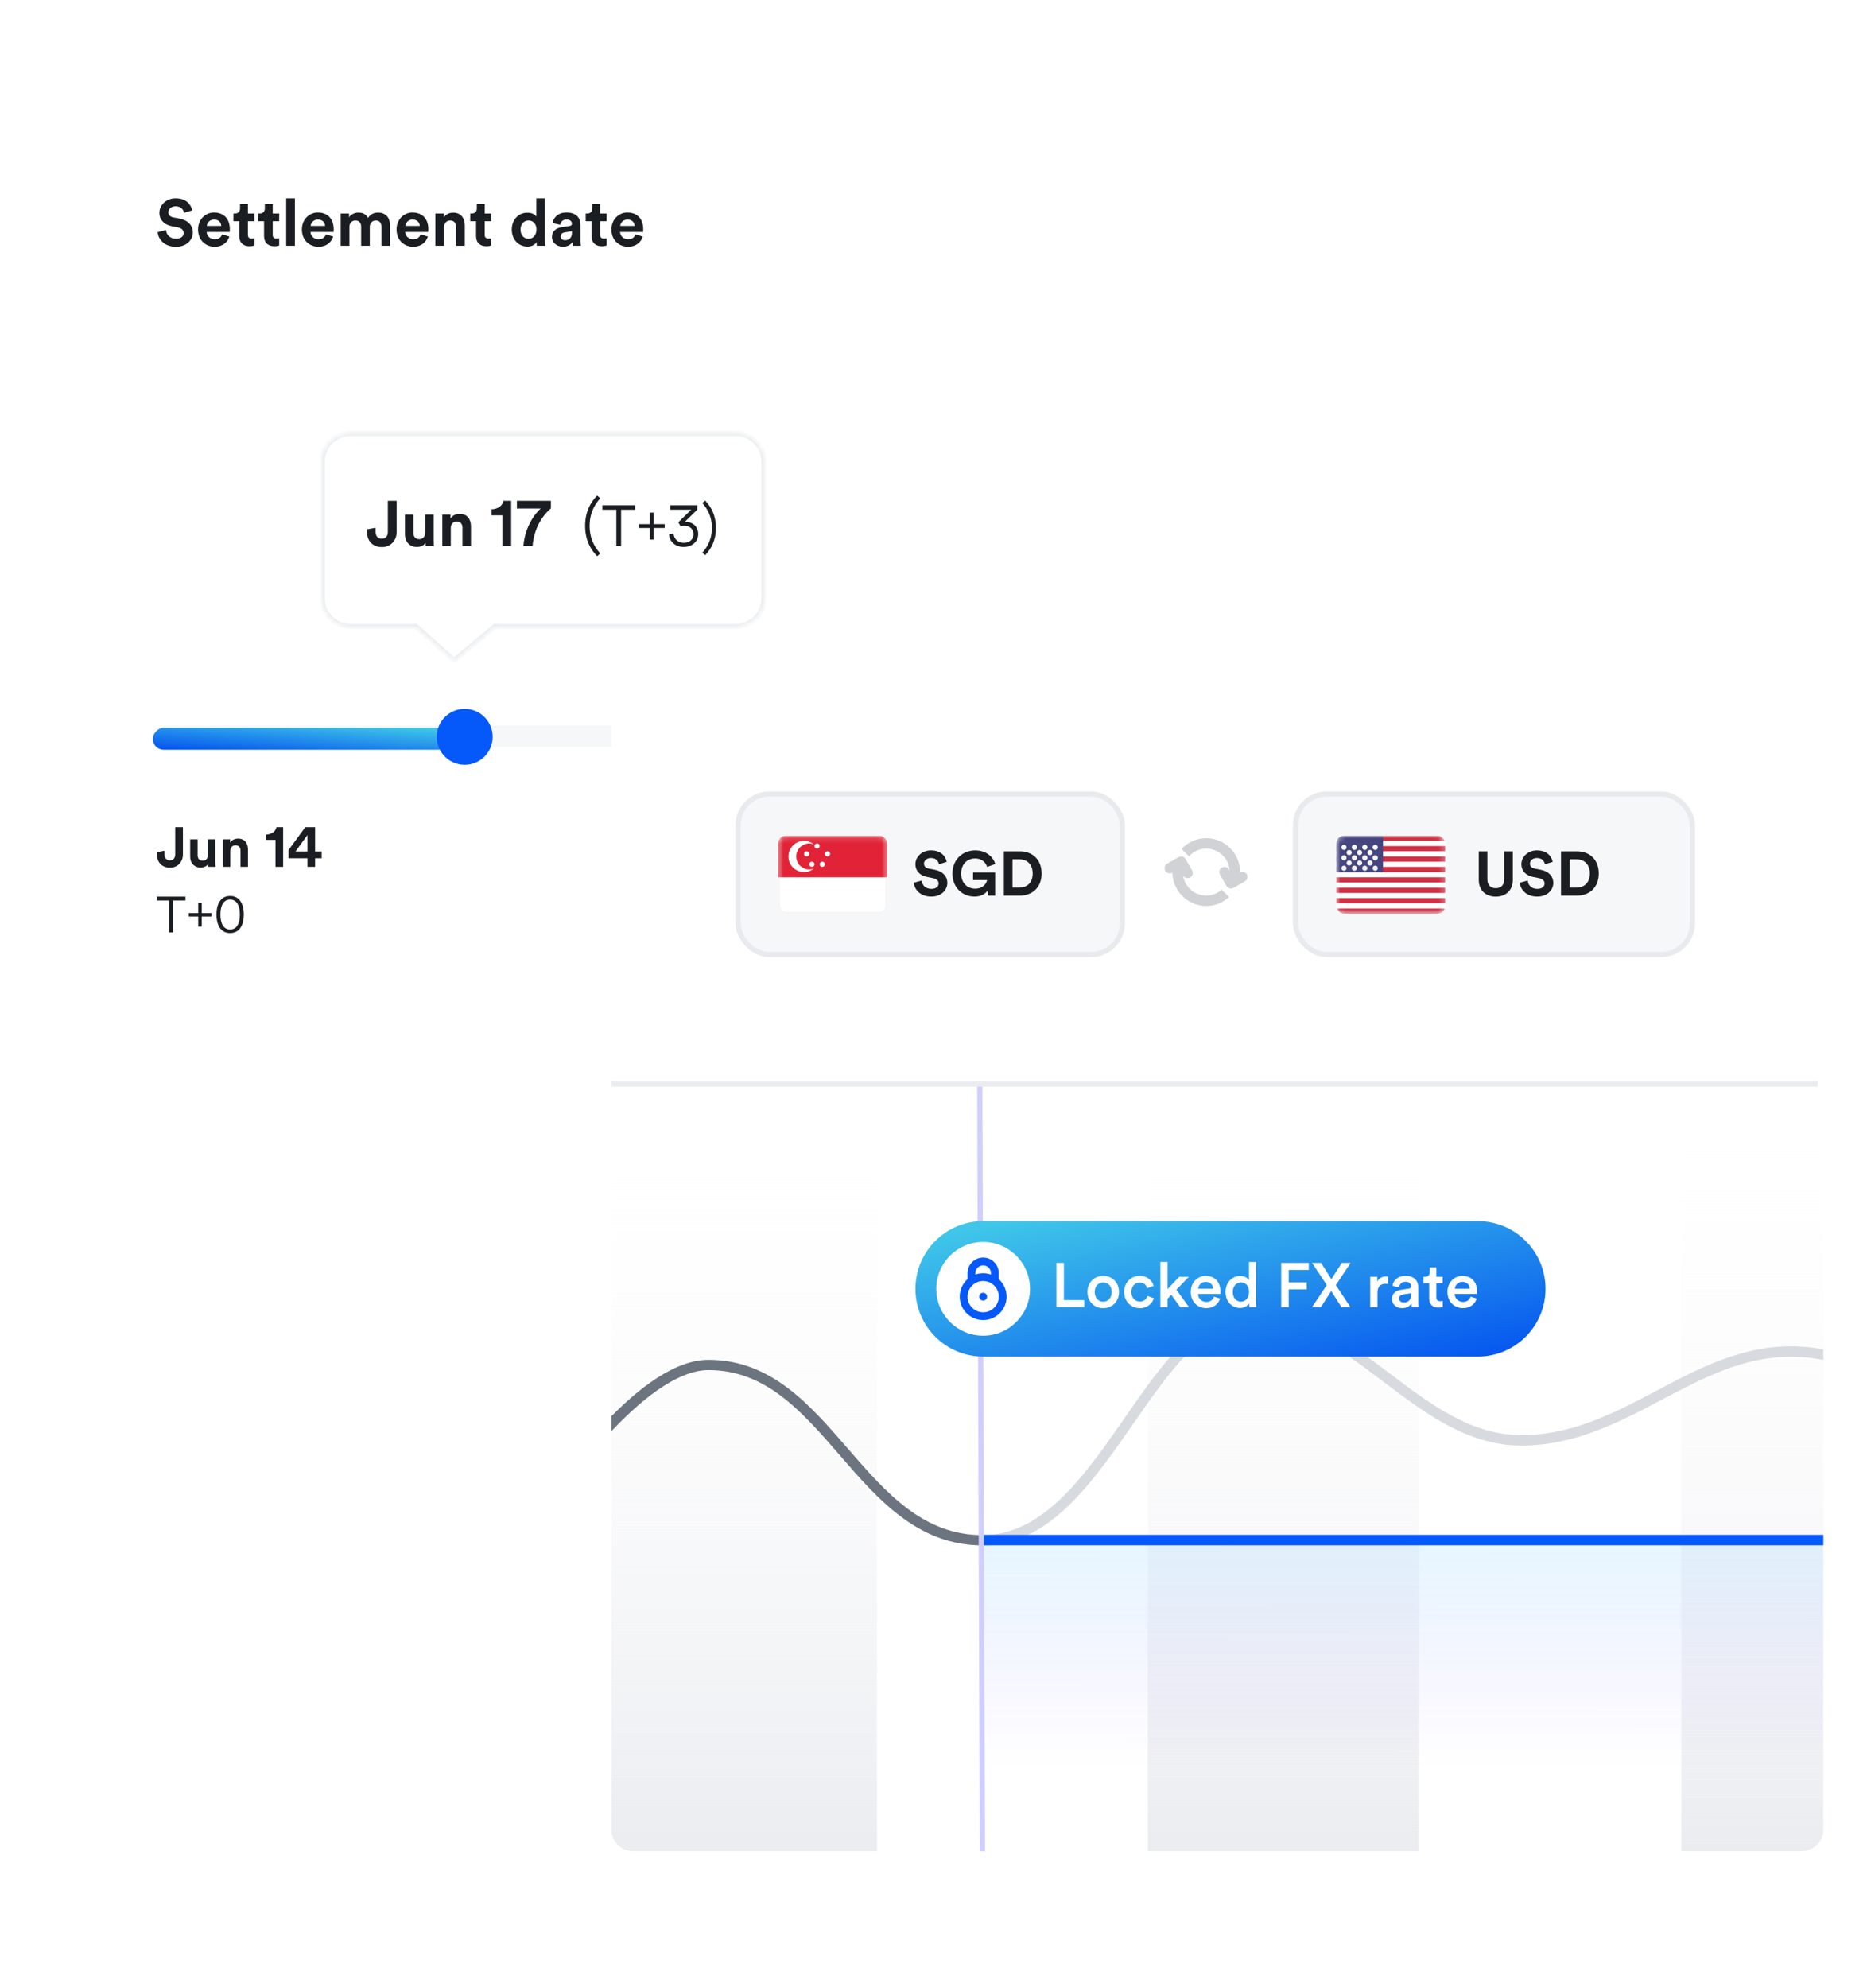 <svg width="342" height="364" viewBox="0 0 342 364" fill="none" xmlns="http://www.w3.org/2000/svg">
<g filter="url(#filter0_d_56_175206)">
<rect x="8" y="13" width="227" height="196" rx="4" fill="white"/>
</g>
<path d="M35.208 38.52L33.72 38.976C33.636 38.508 33.252 37.776 32.172 37.776C31.368 37.776 30.84 38.292 30.84 38.856C30.84 39.324 31.14 39.696 31.764 39.816L32.952 40.044C34.5 40.344 35.328 41.352 35.328 42.552C35.328 43.86 34.236 45.18 32.256 45.18C30 45.18 29.004 43.728 28.872 42.516L30.408 42.108C30.48 42.948 31.068 43.704 32.268 43.704C33.156 43.704 33.648 43.26 33.648 42.66C33.648 42.168 33.276 41.784 32.616 41.652L31.428 41.412C30.072 41.136 29.196 40.26 29.196 38.976C29.196 37.464 30.552 36.312 32.16 36.312C34.224 36.312 35.016 37.56 35.208 38.52ZM37.888 41.376H40.528C40.504 40.788 40.12 40.212 39.208 40.212C38.38 40.212 37.923 40.836 37.888 41.376ZM40.684 42.912L42.016 43.308C41.715 44.328 40.779 45.18 39.328 45.18C37.708 45.18 36.279 44.016 36.279 42.024C36.279 40.14 37.672 38.916 39.184 38.916C41.008 38.916 42.099 40.08 42.099 41.976C42.099 42.204 42.075 42.444 42.075 42.468H37.852C37.888 43.248 38.547 43.812 39.34 43.812C40.084 43.812 40.492 43.44 40.684 42.912ZM45.407 37.332V39.096H46.595V40.512H45.407V42.984C45.407 43.5 45.647 43.668 46.103 43.668C46.295 43.668 46.511 43.644 46.595 43.62V44.94C46.451 45 46.163 45.084 45.695 45.084C44.543 45.084 43.823 44.4 43.823 43.26V40.512H42.755V39.096H43.055C43.679 39.096 43.967 38.688 43.967 38.16V37.332H45.407ZM49.953 37.332V39.096H51.142V40.512H49.953V42.984C49.953 43.5 50.194 43.668 50.65 43.668C50.842 43.668 51.057 43.644 51.142 43.62V44.94C50.998 45 50.709 45.084 50.242 45.084C49.09 45.084 48.37 44.4 48.37 43.26V40.512H47.301V39.096H47.602C48.225 39.096 48.514 38.688 48.514 38.16V37.332H49.953ZM54.02 45H52.424V36.312H54.02V45ZM56.907 41.376H59.547C59.523 40.788 59.139 40.212 58.227 40.212C57.399 40.212 56.943 40.836 56.907 41.376ZM59.703 42.912L61.035 43.308C60.735 44.328 59.799 45.18 58.347 45.18C56.727 45.18 55.299 44.016 55.299 42.024C55.299 40.14 56.691 38.916 58.203 38.916C60.027 38.916 61.119 40.08 61.119 41.976C61.119 42.204 61.095 42.444 61.095 42.468H56.871C56.907 43.248 57.567 43.812 58.359 43.812C59.103 43.812 59.511 43.44 59.703 42.912ZM64.005 45H62.409V39.096H63.933V39.816C64.257 39.24 65.013 38.928 65.661 38.928C66.465 38.928 67.113 39.276 67.413 39.912C67.881 39.192 68.505 38.928 69.285 38.928C70.377 38.928 71.421 39.588 71.421 41.172V45H69.873V41.496C69.873 40.86 69.561 40.38 68.829 40.38C68.145 40.38 67.737 40.908 67.737 41.544V45H66.153V41.496C66.153 40.86 65.829 40.38 65.109 40.38C64.413 40.38 64.005 40.896 64.005 41.544V45ZM74.251 41.376H76.891C76.867 40.788 76.483 40.212 75.571 40.212C74.743 40.212 74.287 40.836 74.251 41.376ZM77.047 42.912L78.379 43.308C78.079 44.328 77.143 45.18 75.691 45.18C74.071 45.18 72.643 44.016 72.643 42.024C72.643 40.14 74.035 38.916 75.547 38.916C77.371 38.916 78.463 40.08 78.463 41.976C78.463 42.204 78.439 42.444 78.439 42.468H74.215C74.251 43.248 74.911 43.812 75.703 43.812C76.447 43.812 76.855 43.44 77.047 42.912ZM81.349 41.604V45H79.752V39.096H81.3V39.828C81.66 39.216 82.368 38.94 83.004 38.94C84.469 38.94 85.141 39.984 85.141 41.28V45H83.544V41.556C83.544 40.896 83.221 40.38 82.453 40.38C81.757 40.38 81.349 40.92 81.349 41.604ZM88.79 37.332V39.096H89.978V40.512H88.79V42.984C88.79 43.5 89.029 43.668 89.486 43.668C89.677 43.668 89.894 43.644 89.978 43.62V44.94C89.834 45 89.546 45.084 89.078 45.084C87.925 45.084 87.206 44.4 87.206 43.26V40.512H86.138V39.096H86.438C87.061 39.096 87.35 38.688 87.35 38.16V37.332H88.79ZM99.82 36.312V43.932C99.82 44.328 99.844 44.76 99.868 45H98.344C98.32 44.88 98.284 44.592 98.284 44.316C98.02 44.784 97.42 45.144 96.628 45.144C94.948 45.144 93.748 43.824 93.748 42.036C93.748 40.308 94.912 38.952 96.58 38.952C97.6 38.952 98.08 39.372 98.248 39.684V36.312H99.82ZM95.356 42.036C95.356 43.092 95.98 43.716 96.82 43.716C97.636 43.716 98.272 43.092 98.272 42.024C98.272 40.968 97.636 40.38 96.82 40.38C96.004 40.38 95.356 40.98 95.356 42.036ZM101.108 43.392C101.108 42.336 101.888 41.748 102.872 41.604L104.324 41.388C104.66 41.34 104.768 41.172 104.768 40.968C104.768 40.548 104.444 40.2 103.772 40.2C103.076 40.2 102.692 40.644 102.644 41.16L101.228 40.86C101.324 39.936 102.176 38.916 103.76 38.916C105.632 38.916 106.328 39.972 106.328 41.16V44.064C106.328 44.376 106.364 44.796 106.4 45H104.936C104.9 44.844 104.876 44.52 104.876 44.292C104.576 44.76 104.012 45.168 103.136 45.168C101.876 45.168 101.108 44.316 101.108 43.392ZM103.472 43.98C104.144 43.98 104.768 43.656 104.768 42.612V42.348L103.436 42.552C103.028 42.612 102.704 42.84 102.704 43.296C102.704 43.644 102.956 43.98 103.472 43.98ZM109.942 37.332V39.096H111.13V40.512H109.942V42.984C109.942 43.5 110.182 43.668 110.638 43.668C110.83 43.668 111.046 43.644 111.13 43.62V44.94C110.986 45 110.698 45.084 110.23 45.084C109.078 45.084 108.358 44.4 108.358 43.26V40.512H107.29V39.096H107.59C108.214 39.096 108.502 38.688 108.502 38.16V37.332H109.942ZM113.614 41.376H116.254C116.23 40.788 115.846 40.212 114.934 40.212C114.106 40.212 113.65 40.836 113.614 41.376ZM116.41 42.912L117.742 43.308C117.442 44.328 116.506 45.18 115.054 45.18C113.434 45.18 112.006 44.016 112.006 42.024C112.006 40.14 113.398 38.916 114.91 38.916C116.734 38.916 117.826 40.08 117.826 41.976C117.826 42.204 117.802 42.444 117.802 42.468H113.578C113.614 43.248 114.274 43.812 115.066 43.812C115.81 43.812 116.218 43.44 116.41 42.912Z" fill="#1A1D21"/>
<rect x="28.551" y="132.877" width="184.054" height="3.916" rx="1.958" fill="#F6F7F8"/>
<rect width="57" height="4" rx="1.958" transform="matrix(-1 0 0 1 85 133.283)" fill="url(#paint0_linear_56_175206)"/>
<circle cx="85.123" cy="134.922" r="5.123" fill="#0558FA"/>
<path d="M28.767 156.511C28.767 157.934 29.709 158.876 31.142 158.876C32.555 158.876 33.507 157.791 33.507 156.481V151.464H32.094V156.481C32.094 157.115 31.726 157.535 31.132 157.535C30.558 157.535 30.139 157.197 30.128 156.45V155.784L28.767 156.03V156.511ZM38.183 158.723H39.483C39.463 158.549 39.432 158.201 39.432 157.811V153.686H38.071V156.614C38.071 157.197 37.722 157.607 37.118 157.607C36.484 157.607 36.197 157.156 36.197 156.593V153.686H34.836V156.87C34.836 157.965 35.532 158.856 36.75 158.856C37.282 158.856 37.866 158.651 38.142 158.18C38.142 158.385 38.163 158.62 38.183 158.723ZM42.187 155.825C42.187 155.242 42.535 154.781 43.129 154.781C43.784 154.781 44.06 155.221 44.06 155.784V158.723H45.422V155.549C45.422 154.443 44.849 153.553 43.6 153.553C43.057 153.553 42.453 153.788 42.146 154.31V153.686H40.825V158.723H42.187V155.825ZM51.865 158.723V151.464H50.637C50.494 152.222 49.767 152.795 48.723 152.826V153.788H50.463V158.723H51.865ZM52.863 157.156H56.313V158.723H57.716V157.156H58.914V155.918H57.716V151.464H55.924L52.863 155.641V157.156ZM56.313 155.918H54.123L56.313 152.908V155.918ZM33.974 164.895V164.185H28.727V164.895H30.968V170.723H31.733V164.895H33.974ZM36.956 165.356H36.311V167.2H34.568V167.818H36.311V169.681H36.956V167.818H38.717V167.2H36.956V165.356ZM42.157 164.729C43.347 164.729 43.937 165.762 43.937 167.458C43.937 169.174 43.347 170.197 42.157 170.197C40.968 170.197 40.377 169.174 40.377 167.458C40.377 165.762 40.968 164.729 42.157 164.729ZM44.665 167.458C44.665 165.725 44.001 164.056 42.157 164.056C40.313 164.056 39.649 165.725 39.649 167.458C39.649 169.21 40.322 170.852 42.157 170.852C43.992 170.852 44.665 169.21 44.665 167.458Z" fill="#1A1D21"/>
<path d="M182.812 156.511C182.812 157.934 183.754 158.876 185.187 158.876C186.6 158.876 187.552 157.791 187.552 156.481V151.464H186.14V156.481C186.14 157.115 185.771 157.535 185.177 157.535C184.604 157.535 184.184 157.197 184.174 156.45V155.784L182.812 156.03V156.511ZM192.229 158.723H193.529C193.509 158.549 193.478 158.201 193.478 157.811V153.686H192.116V156.614C192.116 157.197 191.768 157.607 191.164 157.607C190.529 157.607 190.243 157.156 190.243 156.593V153.686H188.881V156.87C188.881 157.965 189.577 158.856 190.796 158.856C191.328 158.856 191.911 158.651 192.188 158.18C192.188 158.385 192.208 158.62 192.229 158.723ZM196.233 155.825C196.233 155.242 196.581 154.781 197.174 154.781C197.83 154.781 198.106 155.221 198.106 155.784V158.723H199.468V155.549C199.468 154.443 198.894 153.553 197.645 153.553C197.103 153.553 196.499 153.788 196.192 154.31V153.686H194.871V158.723H196.233V155.825ZM204.447 154.228C204.427 154.105 204.406 153.972 204.406 153.839C204.406 153.123 204.795 152.56 205.614 152.56C206.403 152.56 206.781 153.071 206.781 153.635C206.781 154.157 206.515 154.566 205.891 154.955L204.703 155.692C203.423 156.47 202.993 157.463 202.983 158.723H208.256V157.484H204.724C204.826 157.146 205.102 156.931 205.409 156.726L206.822 155.856C207.692 155.324 208.215 154.556 208.215 153.604C208.215 152.365 207.252 151.311 205.645 151.311C203.986 151.311 203.045 152.447 203.045 153.706C203.045 153.87 203.065 154.054 203.086 154.157L204.447 154.228ZM212.13 158.723V151.464H210.901C210.758 152.222 210.031 152.795 208.987 152.826V153.788H210.727V158.723H212.13ZM203.034 164.895V164.185H197.787V164.895H200.028V170.723H200.793V164.895H203.034ZM206.017 165.356H205.371V167.2H203.628V167.818H205.371V169.681H206.017V167.818H207.778V167.2H206.017V165.356ZM212.703 164.185H208.009V164.886H211.882C211.476 165.264 209.374 167.126 209.061 170.723H209.826C210.158 167.449 211.799 165.734 212.703 164.932V164.185Z" fill="#1A1D21"/>
<g filter="url(#filter1_d_56_175206)">
<mask id="path-8-inside-1_56_175206" fill="white">
<path fill-rule="evenodd" clip-rule="evenodd" d="M90.673 114.73L83.191 120.981L76.166 114.73H64.181C61.319 114.73 59 112.411 59 109.549V84.544C59 81.683 61.319 79.363 64.181 79.363H134.79C137.652 79.363 139.971 81.683 139.971 84.544V109.549C139.971 112.411 137.652 114.73 134.79 114.73H90.673Z"/>
</mask>
<path fill-rule="evenodd" clip-rule="evenodd" d="M90.673 114.73L83.191 120.981L76.166 114.73H64.181C61.319 114.73 59 112.411 59 109.549V84.544C59 81.683 61.319 79.363 64.181 79.363H134.79C137.652 79.363 139.971 81.683 139.971 84.544V109.549C139.971 112.411 137.652 114.73 134.79 114.73H90.673Z" fill="white"/>
<path d="M90.673 114.73L90.36 114.356L90.496 114.242H90.673V114.73ZM83.191 120.981L83.503 121.356L83.18 121.625L82.866 121.346L83.191 120.981ZM76.166 114.73V114.242H76.352L76.49 114.366L76.166 114.73ZM90.985 115.104L83.503 121.356L82.878 120.607L90.36 114.356L90.985 115.104ZM82.866 121.346L75.842 115.094L76.49 114.366L83.515 120.617L82.866 121.346ZM64.181 114.242H76.166V115.218H64.181V114.242ZM59.488 109.549C59.488 112.141 61.589 114.242 64.181 114.242V115.218C61.05 115.218 58.512 112.68 58.512 109.549H59.488ZM59.488 84.544V109.549H58.512V84.544H59.488ZM64.181 79.851C61.589 79.851 59.488 81.952 59.488 84.544H58.512C58.512 81.413 61.05 78.876 64.181 78.876V79.851ZM134.79 79.851H64.181V78.876H134.79V79.851ZM139.483 84.544C139.483 81.952 137.382 79.851 134.79 79.851V78.876C137.921 78.876 140.459 81.413 140.459 84.544H139.483ZM139.483 109.549V84.544H140.459V109.549H139.483ZM134.79 114.242C137.382 114.242 139.483 112.141 139.483 109.549H140.459C140.459 112.68 137.921 115.218 134.79 115.218V114.242ZM90.673 114.242H134.79V115.218H90.673V114.242Z" fill="#E8EAED" mask="url(#path-8-inside-1_56_175206)"/>
</g>
<path d="M67.246 97.474V96.924L68.801 96.643V97.403C68.813 98.257 69.292 98.643 69.947 98.643C70.626 98.643 71.047 98.164 71.047 97.439V91.708H72.661V97.439C72.661 98.936 71.573 100.175 69.959 100.175C68.322 100.175 67.246 99.099 67.246 97.474ZM78.003 100C77.98 99.883 77.956 99.614 77.956 99.38C77.641 99.918 76.974 100.152 76.366 100.152C74.974 100.152 74.179 99.135 74.179 97.883V94.246H75.734V97.567C75.734 98.21 76.062 98.725 76.787 98.725C77.477 98.725 77.874 98.257 77.874 97.591V94.246H79.43V98.959C79.43 99.403 79.465 99.801 79.489 100H78.003ZM82.577 96.69V100H81.022V94.246H82.53V94.959C82.881 94.363 83.571 94.094 84.191 94.094C85.618 94.094 86.273 95.111 86.273 96.374V100H84.718V96.643C84.718 96 84.402 95.497 83.653 95.497C82.975 95.497 82.577 96.023 82.577 96.69ZM93.634 100H92.032V94.363H90.043V93.263C91.237 93.228 92.067 92.573 92.231 91.708H93.634V100ZM100.914 91.708V93.1C100.248 93.649 97.92 95.766 97.546 100H95.873C96.236 95.45 99.055 93.111 99.055 93.111H94.692V91.708H100.914ZM107.183 96.292C107.183 93.766 108.142 92.023 109.382 90.737L109.955 91.24C108.762 92.573 108.002 94.175 108.002 96.292C108.002 98.409 108.762 100.012 109.955 101.345L109.382 101.848C108.142 100.573 107.183 98.819 107.183 96.292ZM116.334 93.342H113.774V100H112.9V93.342H110.34V92.531H116.334V93.342ZM119.741 93.869V95.976H121.753V96.682H119.741V98.81H119.003V96.682H117.012V95.976H119.003V93.869H119.741ZM125.665 95.565C126.75 95.565 127.899 96.292 127.899 97.798C127.899 99.242 126.687 100.147 125.244 100.147C123.622 100.147 122.621 99.094 122.558 97.851L123.39 97.651C123.432 98.746 124.275 99.4 125.255 99.4C126.35 99.4 127.035 98.704 127.035 97.83C127.035 96.776 126.224 96.271 125.349 96.271C125.118 96.271 124.896 96.302 124.665 96.376L124.254 95.639L126.624 93.332H122.758V92.531H127.73V93.321L125.413 95.597C125.497 95.576 125.602 95.565 125.665 95.565ZM131.147 96.661C131.147 98.936 130.284 100.516 129.167 101.664L128.651 101.211C129.725 100.011 130.41 98.567 130.41 96.661C130.41 94.754 129.725 93.311 128.651 92.11L129.167 91.657C130.284 92.816 131.147 94.385 131.147 96.661Z" fill="#1A1D21"/>
<g filter="url(#filter2_d_56_175206)">
<rect x="112" y="125.283" width="222" height="213.491" rx="4" fill="white"/>
<path fill-rule="evenodd" clip-rule="evenodd" d="M227.164 159.693C227.606 159.49 228.138 159.654 228.386 160.084C228.649 160.54 228.493 161.123 228.037 161.387L225.971 162.579C225.515 162.842 224.932 162.686 224.668 162.23L223.476 160.165C223.213 159.708 223.369 159.125 223.825 158.862C224.281 158.598 224.865 158.755 225.128 159.211L225.247 159.417C225.108 157.173 223.243 155.395 220.963 155.395C219.707 155.395 218.577 155.935 217.792 156.795L216.442 155.445C217.573 154.24 219.18 153.487 220.963 153.487C224.388 153.487 227.164 156.263 227.164 159.688C227.164 159.689 227.164 159.691 227.164 159.693ZM214.763 159.799L214.762 159.799C214.306 160.063 213.722 159.907 213.459 159.45C213.196 158.994 213.352 158.411 213.808 158.147L215.873 156.955C216.33 156.692 216.913 156.848 217.176 157.304L218.369 159.369C218.632 159.826 218.476 160.409 218.02 160.672C217.563 160.936 216.98 160.779 216.717 160.323L216.716 160.322C217.022 162.393 218.807 163.981 220.962 163.981C222.047 163.981 223.038 163.579 223.793 162.915L225.144 164.266C224.042 165.274 222.574 165.889 220.962 165.889C217.575 165.889 214.822 163.172 214.763 159.799Z" fill="#D1D2D5"/>
<rect x="135.205" y="145.395" width="70.39" height="29.394" rx="5.723" fill="#F6F7F8" stroke="#E8EAED" stroke-width="0.954"/>
<path d="M173.422 157.819L172.002 158.254C171.922 157.807 171.556 157.109 170.526 157.109C169.759 157.109 169.255 157.601 169.255 158.139C169.255 158.586 169.541 158.941 170.136 159.055L171.27 159.273C172.746 159.559 173.536 160.52 173.536 161.665C173.536 162.913 172.494 164.172 170.606 164.172C168.454 164.172 167.504 162.787 167.378 161.631L168.843 161.241C168.912 162.043 169.472 162.764 170.617 162.764C171.464 162.764 171.933 162.34 171.933 161.768C171.933 161.299 171.579 160.932 170.949 160.806L169.816 160.577C168.522 160.314 167.687 159.479 167.687 158.254C167.687 156.812 168.98 155.713 170.514 155.713C172.483 155.713 173.238 156.903 173.422 157.819ZM182.296 164H181.014L180.911 163.073C180.545 163.622 179.744 164.172 178.519 164.172C176.333 164.172 174.467 162.569 174.467 159.948C174.467 157.327 176.424 155.713 178.622 155.713C180.751 155.713 181.93 156.96 182.331 158.208L180.82 158.746C180.614 158.025 179.938 157.189 178.622 157.189C177.397 157.189 176.069 158.025 176.069 159.948C176.069 161.779 177.271 162.729 178.633 162.729C180.133 162.729 180.717 161.722 180.808 161.15H178.244V159.776H182.296V164ZM185.47 162.535H186.729C188.057 162.535 189.167 161.711 189.167 159.948C189.167 158.185 188.068 157.35 186.741 157.35H185.47V162.535ZM186.786 164H183.89V155.884H186.798C189.11 155.884 190.804 157.384 190.804 159.948C190.804 162.512 189.099 164 186.786 164Z" fill="#1A1D21"/>
<g clip-path="url(#clip0_56_175206)">
<rect x="142.521" y="153.012" width="20.032" height="14.308" rx="1.431" fill="white"/>
<rect x="142.521" y="153.012" width="20.032" height="14.308" rx="1.431" fill="white"/>
<rect x="142.521" y="153.012" width="20.032" height="14.308" rx="1.431" fill="white"/>
<rect x="142.7" y="153.191" width="19.674" height="13.95" rx="1.252" fill="white" stroke="#F5F5F5" stroke-width="0.358"/>
<mask id="mask0_56_175206" style="mask-type:luminance" maskUnits="userSpaceOnUse" x="142" y="153" width="21" height="15">
<rect x="142.7" y="153.191" width="19.674" height="13.95" rx="1.252" fill="white" stroke="white" stroke-width="0.358"/>
</mask>
<g mask="url(#mask0_56_175206)">
<path fill-rule="evenodd" clip-rule="evenodd" d="M142.521 160.643H162.553V153.012H142.521V160.643Z" fill="#E12237"/>
<path fill-rule="evenodd" clip-rule="evenodd" d="M148.242 154.443C148.535 154.443 148.816 154.496 149.075 154.592C148.586 154.2 147.964 153.966 147.288 153.966C145.708 153.966 144.427 155.247 144.427 156.827C144.427 158.408 145.708 159.689 147.288 159.689C147.965 159.689 148.586 159.455 149.076 159.062C148.816 159.159 148.536 159.212 148.242 159.212C146.925 159.212 145.858 158.144 145.858 156.827C145.858 155.51 146.925 154.443 148.242 154.443ZM147.766 156.827C148.03 156.827 148.243 156.614 148.243 156.351C148.243 156.087 148.03 155.874 147.766 155.874C147.503 155.874 147.289 156.087 147.289 156.351C147.289 156.614 147.503 156.827 147.766 156.827ZM149.198 158.259C149.198 158.522 148.984 158.735 148.721 158.735C148.457 158.735 148.244 158.522 148.244 158.259C148.244 157.995 148.457 157.782 148.721 157.782C148.984 157.782 149.198 157.995 149.198 158.259ZM150.628 158.735C150.891 158.735 151.105 158.522 151.105 158.259C151.105 157.995 150.891 157.782 150.628 157.782C150.364 157.782 150.151 157.995 150.151 158.259C150.151 158.522 150.364 158.735 150.628 158.735ZM152.059 156.351C152.059 156.614 151.846 156.827 151.582 156.827C151.319 156.827 151.105 156.614 151.105 156.351C151.105 156.087 151.319 155.874 151.582 155.874C151.846 155.874 152.059 156.087 152.059 156.351ZM149.674 155.397C149.937 155.397 150.15 155.183 150.15 154.92C150.15 154.656 149.937 154.443 149.674 154.443C149.41 154.443 149.197 154.656 149.197 154.92C149.197 155.183 149.41 155.397 149.674 155.397Z" fill="white"/>
</g>
</g>
<rect x="237.31" y="145.395" width="72.711" height="29.394" rx="5.723" fill="#F6F7F8" stroke="#E8EAED" stroke-width="0.954"/>
<path d="M273.995 164.183C272.266 164.183 270.881 163.119 270.881 161.127V155.884H272.461V161.012C272.461 162.077 273.056 162.638 273.995 162.638C274.956 162.638 275.54 162.077 275.54 161.012V155.884H277.12V161.127C277.12 163.119 275.735 164.183 273.995 164.183ZM284.425 157.819L283.006 158.254C282.926 157.807 282.559 157.109 281.529 157.109C280.762 157.109 280.259 157.601 280.259 158.139C280.259 158.586 280.545 158.941 281.14 159.055L282.273 159.273C283.75 159.559 284.54 160.52 284.54 161.665C284.54 162.913 283.498 164.172 281.609 164.172C279.457 164.172 278.507 162.787 278.381 161.631L279.847 161.241C279.915 162.043 280.476 162.764 281.621 162.764C282.468 162.764 282.937 162.34 282.937 161.768C282.937 161.299 282.582 160.932 281.953 160.806L280.82 160.577C279.526 160.314 278.69 159.479 278.69 158.254C278.69 156.812 279.984 155.713 281.518 155.713C283.487 155.713 284.242 156.903 284.425 157.819ZM287.531 162.535H288.79C290.118 162.535 291.228 161.711 291.228 159.948C291.228 158.185 290.129 157.35 288.802 157.35H287.531V162.535ZM288.847 164H285.951V155.884H288.859C291.171 155.884 292.865 157.384 292.865 159.948C292.865 162.512 291.16 164 288.847 164Z" fill="#1A1D21"/>
<g clip-path="url(#clip1_56_175206)">
<rect x="244.759" y="153.012" width="20.032" height="14.308" rx="1.431" fill="white"/>
<rect x="244.759" y="153.012" width="20.032" height="14.308" rx="1.431" fill="white"/>
<mask id="mask1_56_175206" style="mask-type:luminance" maskUnits="userSpaceOnUse" x="244" y="153" width="21" height="15">
<rect x="244.759" y="153.012" width="20.032" height="14.308" rx="1.431" fill="white"/>
</mask>
<g mask="url(#mask1_56_175206)">
<path fill-rule="evenodd" clip-rule="evenodd" d="M264.79 153.012H244.759V153.966H264.79V153.012ZM264.79 154.919H244.759V155.873H264.79V154.919ZM244.759 156.827H264.79V157.781H244.759V156.827ZM264.79 158.735H244.759V159.689H264.79V158.735ZM244.759 160.643H264.79V161.597H244.759V160.643ZM264.79 162.551H244.759V163.505H264.79V162.551ZM244.759 164.458H264.79V165.412H244.759V164.458ZM264.79 166.366H244.759V167.32H264.79V166.366Z" fill="#D02F44"/>
<rect x="244.759" y="153.012" width="8.585" height="6.677" fill="#46467F"/>
<g filter="url(#filter3_d_56_175206)">
<path fill-rule="evenodd" clip-rule="evenodd" d="M246.19 154.92C246.453 154.92 246.667 154.706 246.667 154.443C246.667 154.179 246.453 153.966 246.19 153.966C245.926 153.966 245.713 154.179 245.713 154.443C245.713 154.706 245.926 154.92 246.19 154.92ZM248.097 154.92C248.361 154.92 248.574 154.706 248.574 154.443C248.574 154.179 248.361 153.966 248.097 153.966C247.834 153.966 247.62 154.179 247.62 154.443C247.62 154.706 247.834 154.92 248.097 154.92ZM250.483 154.443C250.483 154.706 250.269 154.92 250.006 154.92C249.742 154.92 249.529 154.706 249.529 154.443C249.529 154.179 249.742 153.966 250.006 153.966C250.269 153.966 250.483 154.179 250.483 154.443ZM251.913 154.92C252.177 154.92 252.39 154.706 252.39 154.443C252.39 154.179 252.177 153.966 251.913 153.966C251.65 153.966 251.436 154.179 251.436 154.443C251.436 154.706 251.65 154.92 251.913 154.92ZM247.621 155.397C247.621 155.66 247.408 155.874 247.144 155.874C246.881 155.874 246.667 155.66 246.667 155.397C246.667 155.133 246.881 154.92 247.144 154.92C247.408 154.92 247.621 155.133 247.621 155.397ZM249.051 155.874C249.315 155.874 249.528 155.66 249.528 155.397C249.528 155.133 249.315 154.92 249.051 154.92C248.788 154.92 248.575 155.133 248.575 155.397C248.575 155.66 248.788 155.874 249.051 155.874ZM251.436 155.397C251.436 155.66 251.222 155.874 250.959 155.874C250.695 155.874 250.482 155.66 250.482 155.397C250.482 155.133 250.695 154.92 250.959 154.92C251.222 154.92 251.436 155.133 251.436 155.397ZM251.913 156.827C252.177 156.827 252.39 156.614 252.39 156.35C252.39 156.087 252.177 155.873 251.913 155.873C251.65 155.873 251.436 156.087 251.436 156.35C251.436 156.614 251.65 156.827 251.913 156.827ZM250.483 156.35C250.483 156.614 250.269 156.827 250.006 156.827C249.742 156.827 249.529 156.614 249.529 156.35C249.529 156.087 249.742 155.873 250.006 155.873C250.269 155.873 250.483 156.087 250.483 156.35ZM248.097 156.827C248.361 156.827 248.574 156.614 248.574 156.35C248.574 156.087 248.361 155.873 248.097 155.873C247.834 155.873 247.62 156.087 247.62 156.35C247.62 156.614 247.834 156.827 248.097 156.827ZM246.667 156.35C246.667 156.614 246.453 156.827 246.19 156.827C245.926 156.827 245.713 156.614 245.713 156.35C245.713 156.087 245.926 155.873 246.19 155.873C246.453 155.873 246.667 156.087 246.667 156.35ZM247.144 157.781C247.408 157.781 247.621 157.568 247.621 157.304C247.621 157.041 247.408 156.827 247.144 156.827C246.881 156.827 246.667 157.041 246.667 157.304C246.667 157.568 246.881 157.781 247.144 157.781ZM249.528 157.304C249.528 157.568 249.315 157.781 249.051 157.781C248.788 157.781 248.575 157.568 248.575 157.304C248.575 157.041 248.788 156.827 249.051 156.827C249.315 156.827 249.528 157.041 249.528 157.304ZM250.959 157.781C251.222 157.781 251.436 157.568 251.436 157.304C251.436 157.041 251.222 156.827 250.959 156.827C250.695 156.827 250.482 157.041 250.482 157.304C250.482 157.568 250.695 157.781 250.959 157.781ZM252.39 158.258C252.39 158.522 252.177 158.735 251.913 158.735C251.65 158.735 251.436 158.522 251.436 158.258C251.436 157.995 251.65 157.781 251.913 157.781C252.177 157.781 252.39 157.995 252.39 158.258ZM250.006 158.735C250.269 158.735 250.483 158.522 250.483 158.258C250.483 157.995 250.269 157.781 250.006 157.781C249.742 157.781 249.529 157.995 249.529 158.258C249.529 158.522 249.742 158.735 250.006 158.735ZM248.574 158.258C248.574 158.522 248.361 158.735 248.097 158.735C247.834 158.735 247.62 158.522 247.62 158.258C247.62 157.995 247.834 157.781 248.097 157.781C248.361 157.781 248.574 157.995 248.574 158.258ZM246.19 158.735C246.453 158.735 246.667 158.522 246.667 158.258C246.667 157.995 246.453 157.781 246.19 157.781C245.926 157.781 245.713 157.995 245.713 158.258C245.713 158.522 245.926 158.735 246.19 158.735Z" fill="url(#paint1_linear_56_175206)"/>
</g>
</g>
</g>
<g clip-path="url(#clip2_56_175206)">
<rect x="111.047" y="198.042" width="49.602" height="141.918" fill="url(#paint2_linear_56_175206)"/>
<path d="M210.25 198.042H259.852V339.96H210.25V198.042Z" fill="url(#paint3_linear_56_175206)"/>
<path d="M308 197.999H334V334.999C334 337.208 332.209 338.999 330 338.999H308V197.999Z" fill="url(#paint4_linear_56_175206)"/>
<path fill-rule="evenodd" clip-rule="evenodd" d="M463.744 215.646C452.265 219.583 437.906 223.564 426.685 223.564C421.476 223.564 417.148 225.912 413.218 229.565C409.268 233.236 405.798 238.151 402.3 243.17C402.185 243.335 402.07 243.5 401.955 243.666C398.598 248.485 395.199 253.365 391.377 257.068C387.406 260.915 382.882 263.589 377.348 263.589C366.71 263.589 358.705 259.702 351.218 255.912C350.971 255.786 350.724 255.661 350.478 255.537C343.238 251.867 336.474 248.438 328.011 248.438C319.34 248.438 311.99 252.311 304.303 256.361L304.114 256.46C296.421 260.514 288.396 264.701 278.674 264.701C268.901 264.701 261.074 258.793 253.562 253.124L253.438 253.03C245.777 247.248 238.425 241.741 229.337 241.741C224.98 241.741 221.157 244.11 217.461 247.902C214.061 251.391 210.887 255.96 207.592 260.703C207.301 261.122 207.009 261.542 206.716 261.964C203.132 267.111 199.38 272.353 195.099 276.302C190.804 280.265 185.896 283 180 283V281.087C185.256 281.087 189.727 278.664 193.818 274.891C197.923 271.104 201.565 266.032 205.163 260.864C205.461 260.436 205.759 260.007 206.056 259.579C209.325 254.871 212.59 250.17 216.108 246.561C219.952 242.616 224.236 239.828 229.337 239.828C239.111 239.828 246.94 245.736 254.452 251.406L254.575 251.498C262.236 257.28 269.587 262.788 278.674 262.788C287.865 262.788 295.496 258.843 303.236 254.765L303.595 254.575C311.158 250.589 318.871 246.524 328.011 246.524C336.933 246.524 344.063 250.141 351.217 253.77C351.501 253.914 351.785 254.058 352.069 254.202C359.546 257.987 367.197 261.675 377.348 261.675C382.209 261.675 386.286 259.346 390.062 255.689C393.749 252.117 397.054 247.372 400.453 242.492L400.747 242.07C404.222 237.083 407.806 231.992 411.931 228.158C416.076 224.306 420.842 221.651 426.685 221.651C437.569 221.651 451.673 217.765 463.132 213.835C468.846 211.875 473.872 209.915 477.47 208.445C479.268 207.71 480.709 207.098 481.699 206.67C482.194 206.456 482.577 206.288 482.835 206.174C482.964 206.117 483.062 206.073 483.127 206.044L483.201 206.011L483.219 206.002L483.223 206L483.224 206C483.224 206 483.225 206 483.613 206.873C484.001 207.746 484 207.746 484 207.746L483.999 207.747L483.974 207.758L483.897 207.793C483.829 207.823 483.729 207.867 483.597 207.926C483.335 208.042 482.947 208.212 482.447 208.428C481.446 208.861 479.994 209.478 478.182 210.218C474.56 211.698 469.499 213.672 463.744 215.646Z" fill="#D7DBE0"/>
<path fill-rule="evenodd" clip-rule="evenodd" d="M180 283C191.313 283 334 283 334 283V340L180 339.809L180 283Z" fill="url(#paint5_linear_56_175206)"/>
<path fill-rule="evenodd" clip-rule="evenodd" d="M72.74 323C72.74 323 72.74 323.001 71.87 322.594C70.999 322.186 71 322.185 71 322.185L71.026 322.132L71.105 321.975C71.174 321.836 71.276 321.631 71.41 321.364C71.679 320.829 72.076 320.046 72.589 319.05C73.614 317.058 75.103 314.214 76.958 310.801C80.668 303.978 85.849 294.874 91.724 285.767C97.595 276.666 104.182 267.528 110.709 260.654C113.972 257.217 117.244 254.32 120.428 252.277C123.603 250.239 126.768 249 129.797 249C141.231 249 148.358 257.23 155.157 265.081C155.244 265.181 155.33 265.281 155.417 265.381C162.427 273.475 169.171 281.095 180 281.095V282.976C168.133 282.976 160.831 274.548 153.941 266.594C146.919 258.487 140.327 250.881 129.797 250.881C127.297 250.881 124.506 251.912 121.491 253.848C118.484 255.777 115.33 258.556 112.126 261.931C105.719 268.68 99.206 277.705 93.359 286.767C87.517 295.823 82.361 304.883 78.665 311.682C76.817 315.08 75.335 317.912 74.315 319.893C73.805 320.884 73.411 321.662 73.144 322.191C73.011 322.456 72.91 322.659 72.842 322.795L72.765 322.95L72.74 323Z" fill="#6C747F"/>
<path d="M180 282C191.313 282 334 282 334 282" stroke="#0558FA" stroke-width="1.908"/>
</g>
<path d="M179.476 198.321L179.953 339.018" stroke="#D0CDFF" stroke-width="0.954"/>
<rect x="112" y="198" width="221" height="1" fill="#EBECF0"/>
<path fill-rule="evenodd" clip-rule="evenodd" d="M270.712 223.6H180.093V223.6C173.245 223.6 167.693 229.152 167.693 236C167.693 242.849 173.245 248.401 180.094 248.401C180.102 248.401 180.11 248.401 180.118 248.401H270.712C277.561 248.401 283.113 242.849 283.113 236C283.113 229.151 277.561 223.6 270.712 223.6Z" fill="url(#paint6_linear_56_175206)"/>
<path d="M198.607 239.368V238.063H194.886V231.253H193.513V239.368H198.607ZM202.085 238.349C201.273 238.349 200.529 237.731 200.529 236.575C200.529 235.419 201.273 234.824 202.085 234.824C202.91 234.824 203.642 235.419 203.642 236.575C203.642 237.743 202.91 238.349 202.085 238.349ZM202.085 233.622C200.426 233.622 199.201 234.87 199.201 236.575C199.201 238.292 200.426 239.54 202.085 239.54C203.757 239.54 204.981 238.292 204.981 236.575C204.981 234.87 203.757 233.622 202.085 233.622ZM208.781 234.847C209.628 234.847 210.006 235.396 210.131 235.888L211.322 235.453C211.093 234.561 210.269 233.622 208.769 233.622C207.167 233.622 205.919 234.858 205.919 236.575C205.919 238.269 207.167 239.54 208.804 239.54C210.269 239.54 211.104 238.59 211.368 237.72L210.2 237.296C210.074 237.72 209.674 238.327 208.804 238.327C207.968 238.327 207.247 237.697 207.247 236.575C207.247 235.453 207.968 234.847 208.781 234.847ZM217.776 233.794H216.013L213.873 236.049V231.081H212.556V239.368H213.873V237.811L214.559 237.09L216.196 239.368H217.822L215.487 236.152L217.776 233.794ZM219.488 235.969C219.534 235.373 220.015 234.732 220.85 234.732C221.766 234.732 222.201 235.316 222.224 235.969H219.488ZM222.373 237.422C222.189 237.972 221.777 238.395 220.976 238.395C220.152 238.395 219.488 237.789 219.454 236.941H223.529C223.54 236.919 223.563 236.735 223.563 236.518C223.563 234.755 222.556 233.622 220.839 233.622C219.431 233.622 218.126 234.79 218.126 236.552C218.126 238.441 219.465 239.54 220.976 239.54C222.315 239.54 223.197 238.75 223.494 237.777L222.373 237.422ZM225.825 236.564C225.825 235.499 226.466 234.824 227.336 234.824C228.206 234.824 228.801 235.488 228.801 236.552C228.801 237.617 228.195 238.338 227.325 238.338C226.421 238.338 225.825 237.628 225.825 236.564ZM230.083 231.081H228.79V234.446C228.618 234.091 228.126 233.645 227.153 233.645C225.585 233.645 224.497 234.961 224.497 236.564C224.497 238.246 225.573 239.506 227.176 239.506C227.966 239.506 228.55 239.116 228.813 238.647C228.813 238.876 228.847 239.242 228.87 239.368H230.141C230.129 239.277 230.083 238.853 230.083 238.349V231.081ZM236.067 239.368V236.094H239.364V234.824H236.067V232.546H239.742V231.253H234.694V239.368H236.067ZM247.403 231.253H245.789L243.889 234.229L242 231.253H240.352L243.042 235.305L240.329 239.368H241.943L243.854 236.403L245.743 239.368H247.391L244.701 235.316L247.403 231.253ZM254.261 233.759C254.203 233.748 254.066 233.725 253.906 233.725C253.173 233.725 252.555 234.08 252.292 234.687V233.794H250.998V239.368H252.326V236.713C252.326 235.671 252.796 235.076 253.826 235.076C253.963 235.076 254.112 235.087 254.261 235.11V233.759ZM254.97 237.857C254.97 238.739 255.691 239.54 256.859 239.54C257.763 239.54 258.312 239.082 258.576 238.658C258.576 239.105 258.621 239.334 258.633 239.368H259.869C259.858 239.311 259.8 238.979 259.8 238.475V235.705C259.8 234.595 259.148 233.622 257.431 233.622C256.057 233.622 255.187 234.48 255.084 235.442L256.298 235.717C256.355 235.156 256.744 234.709 257.442 234.709C258.175 234.709 258.495 235.087 258.495 235.556C258.495 235.751 258.404 235.911 258.083 235.957L256.652 236.175C255.702 236.312 254.97 236.861 254.97 237.857ZM257.11 238.498C256.584 238.498 256.298 238.155 256.298 237.777C256.298 237.319 256.63 237.09 257.042 237.022L258.495 236.804V237.056C258.495 238.143 257.854 238.498 257.11 238.498ZM263.112 232.088H261.91V232.924C261.91 233.416 261.647 233.794 261.052 233.794H260.765V234.973H261.796V237.777C261.796 238.819 262.437 239.437 263.467 239.437C263.948 239.437 264.199 239.345 264.28 239.311V238.212C264.222 238.224 264.005 238.258 263.822 238.258C263.33 238.258 263.112 238.052 263.112 237.56V234.973H264.268V233.794H263.112V232.088ZM266.504 235.969C266.55 235.373 267.031 234.732 267.866 234.732C268.782 234.732 269.217 235.316 269.24 235.969H266.504ZM269.389 237.422C269.205 237.972 268.793 238.395 267.992 238.395C267.168 238.395 266.504 237.789 266.47 236.941H270.545C270.556 236.919 270.579 236.735 270.579 236.518C270.579 234.755 269.572 233.622 267.855 233.622C266.447 233.622 265.142 234.79 265.142 236.552C265.142 238.441 266.481 239.54 267.992 239.54C269.331 239.54 270.213 238.75 270.51 237.777L269.389 237.422Z" fill="white"/>
<circle cx="180.094" cy="236" r="8.585" fill="white"/>
<path fill-rule="evenodd" clip-rule="evenodd" d="M182.957 233.137V234.231C183.834 235.017 184.387 236.159 184.387 237.43C184.387 239.8 182.465 241.722 180.094 241.722C177.724 241.722 175.802 239.8 175.802 237.43C175.802 236.158 176.355 235.015 177.233 234.229V233.137C177.233 231.557 178.515 230.275 180.095 230.275C181.676 230.275 182.957 231.557 182.957 233.137ZM180.094 233.137C179.593 233.137 179.112 233.223 178.664 233.381V233.137C178.664 232.347 179.305 231.706 180.095 231.706C180.885 231.706 181.526 232.347 181.526 233.137V233.382C181.078 233.223 180.596 233.137 180.094 233.137ZM182.956 237.43C182.956 239.01 181.675 240.291 180.094 240.291C178.514 240.291 177.233 239.01 177.233 237.43C177.233 235.849 178.514 234.568 180.094 234.568C181.675 234.568 182.956 235.849 182.956 237.43ZM180.095 238.145C180.49 238.145 180.811 237.825 180.811 237.43C180.811 237.034 180.49 236.714 180.095 236.714C179.7 236.714 179.38 237.034 179.38 237.43C179.38 237.825 179.7 238.145 180.095 238.145Z" fill="#0558FA"/>
</g>
<defs>
<filter id="filter0_d_56_175206" x="0" y="5" width="243" height="212" filterUnits="userSpaceOnUse" color-interpolation-filters="sRGB">
<feFlood flood-opacity="0" result="BackgroundImageFix"/>
<feColorMatrix in="SourceAlpha" type="matrix" values="0 0 0 0 0 0 0 0 0 0 0 0 0 0 0 0 0 0 127 0" result="hardAlpha"/>
<feOffset/>
<feGaussianBlur stdDeviation="4"/>
<feColorMatrix type="matrix" values="0 0 0 0 0 0 0 0 0 0 0 0 0 0 0 0 0 0 0.12 0"/>
<feBlend mode="normal" in2="BackgroundImageFix" result="effect1_dropShadow_56_175206"/>
<feBlend mode="normal" in="SourceGraphic" in2="effect1_dropShadow_56_175206" result="shape"/>
</filter>
<filter id="filter1_d_56_175206" x="51" y="71.363" width="96.971" height="57.618" filterUnits="userSpaceOnUse" color-interpolation-filters="sRGB">
<feFlood flood-opacity="0" result="BackgroundImageFix"/>
<feColorMatrix in="SourceAlpha" type="matrix" values="0 0 0 0 0 0 0 0 0 0 0 0 0 0 0 0 0 0 127 0" result="hardAlpha"/>
<feOffset/>
<feGaussianBlur stdDeviation="4"/>
<feColorMatrix type="matrix" values="0 0 0 0 0 0 0 0 0 0 0 0 0 0 0 0 0 0 0.08 0"/>
<feBlend mode="normal" in2="BackgroundImageFix" result="effect1_dropShadow_56_175206"/>
<feBlend mode="normal" in="SourceGraphic" in2="effect1_dropShadow_56_175206" result="shape"/>
</filter>
<filter id="filter2_d_56_175206" x="104" y="117.283" width="238" height="229.737" filterUnits="userSpaceOnUse" color-interpolation-filters="sRGB">
<feFlood flood-opacity="0" result="BackgroundImageFix"/>
<feColorMatrix in="SourceAlpha" type="matrix" values="0 0 0 0 0 0 0 0 0 0 0 0 0 0 0 0 0 0 127 0" result="hardAlpha"/>
<feOffset/>
<feGaussianBlur stdDeviation="4"/>
<feColorMatrix type="matrix" values="0 0 0 0 0 0 0 0 0 0 0 0 0 0 0 0 0 0 0.12 0"/>
<feBlend mode="normal" in2="BackgroundImageFix" result="effect1_dropShadow_56_175206"/>
<feBlend mode="normal" in="SourceGraphic" in2="effect1_dropShadow_56_175206" result="shape"/>
</filter>
<filter id="filter3_d_56_175206" x="245.713" y="153.966" width="6.677" height="5.485" filterUnits="userSpaceOnUse" color-interpolation-filters="sRGB">
<feFlood flood-opacity="0" result="BackgroundImageFix"/>
<feColorMatrix in="SourceAlpha" type="matrix" values="0 0 0 0 0 0 0 0 0 0 0 0 0 0 0 0 0 0 127 0" result="hardAlpha"/>
<feOffset dy="0.715"/>
<feColorMatrix type="matrix" values="0 0 0 0 0 0 0 0 0 0 0 0 0 0 0 0 0 0 0.06 0"/>
<feBlend mode="normal" in2="BackgroundImageFix" result="effect1_dropShadow_56_175206"/>
<feBlend mode="normal" in="SourceGraphic" in2="effect1_dropShadow_56_175206" result="shape"/>
</filter>
<linearGradient id="paint0_linear_56_175206" x1="3.021" y1="0.384" x2="3.512" y2="7.48" gradientUnits="userSpaceOnUse">
<stop stop-color="#3FC6E9"/>
<stop offset="1" stop-color="#0555EF"/>
</linearGradient>
<linearGradient id="paint1_linear_56_175206" x1="245.713" y1="153.966" x2="245.713" y2="158.735" gradientUnits="userSpaceOnUse">
<stop stop-color="white"/>
<stop offset="1" stop-color="#F0F0F0"/>
</linearGradient>
<linearGradient id="paint2_linear_56_175206" x1="111.047" y1="198.042" x2="111.047" y2="339.96" gradientUnits="userSpaceOnUse">
<stop stop-color="white" stop-opacity="0.01"/>
<stop offset="1" stop-color="#EBECF0"/>
</linearGradient>
<linearGradient id="paint3_linear_56_175206" x1="210.25" y1="198.042" x2="210.25" y2="339.96" gradientUnits="userSpaceOnUse">
<stop stop-color="white" stop-opacity="0.01"/>
<stop offset="1" stop-color="#EBECF0"/>
</linearGradient>
<linearGradient id="paint4_linear_56_175206" x1="308" y1="197.999" x2="308" y2="338.999" gradientUnits="userSpaceOnUse">
<stop stop-color="white" stop-opacity="0.01"/>
<stop offset="1" stop-color="#EBECF0"/>
</linearGradient>
<linearGradient id="paint5_linear_56_175206" x1="257" y1="283" x2="256.971" y2="323.787" gradientUnits="userSpaceOnUse">
<stop stop-color="#2FB4FF" stop-opacity="0.12"/>
<stop offset="1" stop-color="#612FFF" stop-opacity="0"/>
</linearGradient>
<linearGradient id="paint6_linear_56_175206" x1="173.811" y1="225.982" x2="182.768" y2="268.289" gradientUnits="userSpaceOnUse">
<stop stop-color="#3FC6E9"/>
<stop offset="1" stop-color="#0555EF"/>
</linearGradient>
<clipPath id="clip0_56_175206">
<rect x="142.521" y="153.012" width="20.032" height="14.308" rx="1.431" fill="white"/>
</clipPath>
<clipPath id="clip1_56_175206">
<rect x="244.759" y="153.012" width="20.032" height="14.308" rx="1.431" fill="white"/>
</clipPath>
<clipPath id="clip2_56_175206">
<path d="M112 199H334V335C334 337.209 332.209 339 330 339H116C113.791 339 112 337.209 112 335V199Z" fill="white"/>
</clipPath>
</defs>
</svg>
